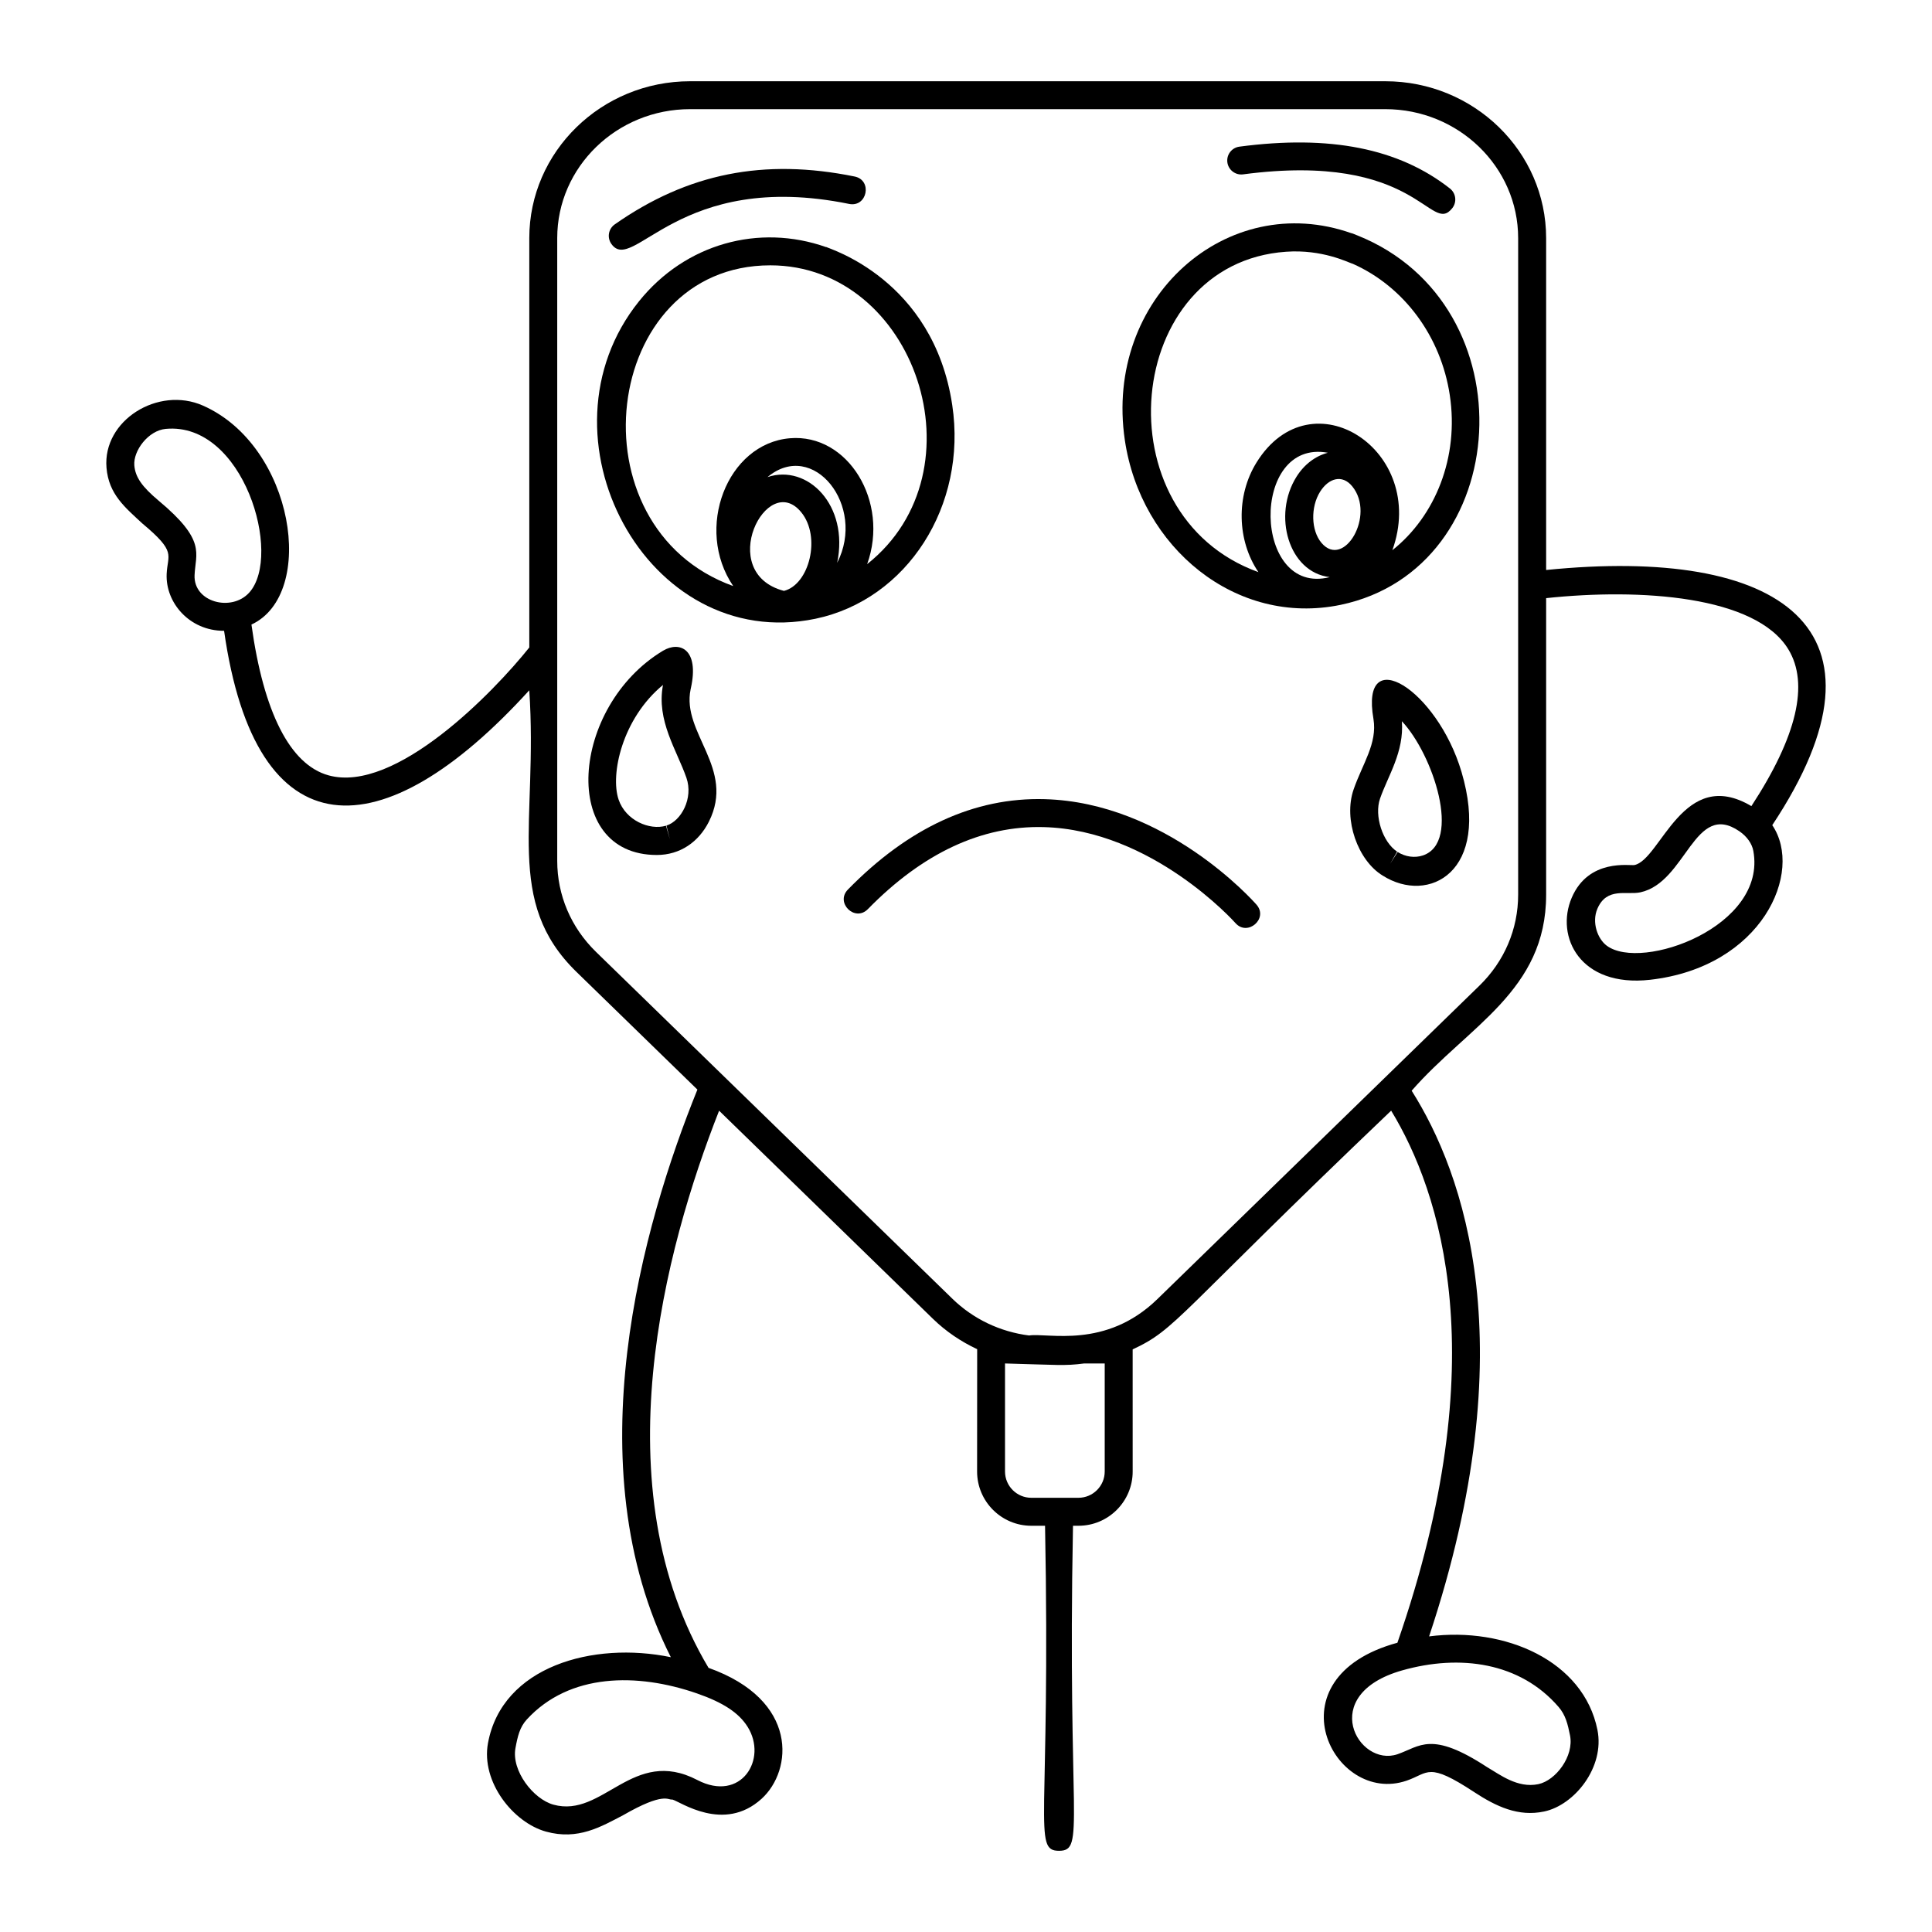 <?xml version="1.0" encoding="UTF-8"?>
<!-- Uploaded to: SVG Repo, www.svgrepo.com, Generator: SVG Repo Mixer Tools -->
<svg fill="#000000" width="800px" height="800px" version="1.1" viewBox="144 144 512 512" xmlns="http://www.w3.org/2000/svg">
 <g>
  <path d="m473.42 190.21c46.375-6.129 49.625 16.359 55.453 8.949 1.266-1.609 0.984-3.938-0.625-5.203-13.539-10.637-31.801-14.266-55.797-11.09-2.031 0.27-3.457 2.129-3.188 4.16 0.27 2.023 2.144 3.449 4.156 3.184z"/>
  <path d="m360.09 307.98c24.348-5.098 40.277-29.98 36.262-56.648-5.016-33.406-32.816-41.445-33.363-41.867l-0.047 0.023c-17.828-6.285-37.328-0.895-49.582 14.336-28.664 35.633 1.969 93.426 46.73 84.156zm-3.738-28.203c5.301 6.5 2.137 19.125-4.598 20.816-18.246-4.812-4.512-32.047 4.598-20.816zm9.508 13.375c3.184-15.266-7.848-26.25-18.457-22.719 12.074-10.113 26.238 7.586 18.457 22.719zm-17.723-78.836c38.41 0 56.852 54.445 25.668 79.188 5.957-16.555-5.078-34.668-20.477-33.363-16.664 1.406-25.348 23.977-15.016 39.172-43.242-15.555-35.023-84.996 9.824-84.996z"/>
  <path d="m499.28 304.29c46.086-9.648 50.289-79.562 4.441-97.902l-1.48-0.586-0.043 0.023c-33.012-11.695-65.672 17.168-60.102 54.824 4.207 28.438 29.426 49.391 57.184 43.641zm3.094-31.387c6.223 7.656-2.231 21.988-8.168 14.961-2.766-3.266-2.93-9.477-0.359-13.566 2.223-3.531 5.824-4.715 8.527-1.395zm-14.797-2.551c-6.383 10.16-2.113 25.309 8.816 26.59-20.422 5.199-21.219-36.773-0.508-32.957-3.258 0.855-6.219 3.039-8.309 6.367zm-2.746-59.637c9.562-0.688 16.43 2.82 17.57 3.172l0.023-0.012c13.621 6.027 23.445 19.246 25.789 34.867 2.477 16.445-3.832 32.031-15.223 41.07 9.508-26.422-21.492-46.609-35.992-23.258-5.527 8.906-5.148 20.762 0.496 29.066-42.027-15.121-35.82-81.926 7.336-84.906z"/>
  <path d="m369.01 198.04c4.816 0.973 6.269-6.285 1.477-7.262-24.035-4.887-44.234-0.855-63.57 12.684-1.676 1.176-2.082 3.484-0.91 5.16 5.801 8.285 17.789-19.777 63.004-10.582z"/>
  <path d="m374 384.92c14.523-14.848 30.188-22.164 46.586-21.73 28.758 0.75 50.609 25.188 50.828 25.438 3.184 3.617 8.812-1.191 5.566-4.891-0.969-1.105-24.125-27.082-56.141-27.953-18.625-0.516-36.094 7.559-52.133 23.953-3.426 3.504 1.867 8.691 5.293 5.184z"/>
  <path d="m507.98 334.53c1.07 6.504-2.898 11.852-5.266 18.699-2.758 7.973 1.16 18.84 7.703 22.805 12.168 7.734 28.75-0.926 20.895-27.48-6.469-21.824-26.902-34.555-23.332-14.023zm13.137 36.16c-2.16 0.738-4.672 0.398-6.727-0.906l-1.984 3.129 1.848-3.215c-3.856-2.555-6.102-9.508-4.535-14.039 2.078-6.023 6.418-12.352 5.793-20.527 8.355 8.887 15.863 32.031 5.606 35.559z"/>
  <path d="m318.06 370.58c6.184 0 11.105-3.457 13.805-8.832 7.098-14.141-7.273-23.43-4.848-35.047l0.078-0.363c2.273-10.348-3.004-12.535-7.418-9.871-24.516 14.777-27.496 54.113-1.617 54.113zm1.641-45.062c-1.805 9.449 3.656 17.262 6.211 24.617 1.871 5.387-1.352 11.402-5.301 12.652l0.914 3.594-1.035-3.555h-0.004c-4.379 1.281-10.676-1.406-12.547-6.918-2.266-6.656 0.938-21.48 11.762-30.391z"/>
  <path d="m181.81 282.8c9.062 7.57 6.59 8.066 6.356 13.305-0.332 7.602 6.027 15.066 15.168 15.066 0.02 0 0.035-0.004 0.051-0.004 8.383 59.02 41.898 58.645 80.879 15.766 2.336 35.078-6.731 55.906 12.52 74.645l32.035 31.176c-14.5 35.848-32.73 99.508-7.043 150.42-20.609-4.269-44.719 2.434-48.457 22.777-1.891 10.289 6.715 21.051 15.375 23.445 8.496 2.352 14.598-1.305 20.469-4.363 10.898-6.262 11.832-3.93 13.012-4.137 2.039 0.508 13.621 8.902 23.645-0.191 8.266-7.496 9.926-26.164-14.051-34.707-28.562-47.91-11.609-111.04 2.801-147.65l56.676 55.16c3.453 3.359 7.426 6.031 11.715 8.039-0.004 7.754-0.02 34.082-0.02 32.426 0 7.926 6.449 14.371 14.371 14.371h3.637c1.512 78.527-3.391 86.137 3.703 86.137 7.09 0 2.191-7.648 3.703-86.137h1.445c7.926 0 14.371-6.445 14.371-14.371 0-0.387-0.004-32.742-0.004-32.367 11.707-5.457 11.133-8.52 68.504-63.27 13.074 21.477 27.793 65.84 1.656 141.01-34.121 9.316-17.016 43.246 2.453 36.547 5.879-2.027 5.551-5.086 17.93 3.055 5.82 3.805 11.664 6.566 18.5 5.121 8.027-1.688 16.121-11.715 14.129-21.629-3.672-18.281-24.445-27.387-44.613-24.777 25.699-77.129 9.164-122.82-4.621-144.61 14.98-17.156 35.637-26.418 35.637-51.93v-78.609c24.957-2.652 55.555-0.648 64.191 13.57 5.559 9.148 2.25 23.121-9.797 41.547-18.113-10.746-23.969 14.105-30.98 15.613-1.16 0.25-12.129-1.852-16.633 8.668-4.418 10.305 2.203 23.828 20.766 21.742 29.672-3.359 40.805-28.559 32.379-40.977 34.805-52.461 1.895-73.883-59.926-67.621v-87.949c0-22.926-19.117-41.574-42.617-41.574h-184.24c-23.5 0-42.617 18.648-42.617 41.574v108.48c-9.426 11.812-35.512 38.801-53.223 33.883-10.164-2.828-17.191-16.637-20.41-39.953 17.387-8.086 11.355-47.336-12.852-58.031-11.863-5.238-26.598 3.914-25.562 16.457 0.582 7.062 4.918 10.527 9.594 14.867zm160.3 318.8c5.414 8.586-1.719 20.164-13.312 14.121-17.125-8.93-24.953 10.184-38.137 6.531-5.324-1.469-11.16-8.992-10.062-14.965 0.582-3.168 1.141-5.566 3.016-7.613 11.297-12.309 29.254-12.402 45.098-6.898 6.941 2.41 11.074 5.133 13.398 8.824zm214.95-5.219c1.82 2.117 2.398 4.449 3.012 7.516 1.109 5.512-3.785 11.953-8.391 12.922-5.535 1.164-10.297-2.617-13.527-4.473-14.93-9.781-17.809-5.523-23.789-3.461-10.41 3.574-21.414-15.762 1.188-22.203 15.348-4.363 31.309-2.16 41.508 9.699zm12.75-201.76c-2.449-1.82-4.027-6.195-2.484-9.801 2.492-5.809 7.738-3.562 11.383-4.344 12.23-2.637 14.27-24.426 26.27-16.164 1.984 1.367 3.32 3.258 3.672 5.191 3.676 20.051-29.598 31.996-38.84 25.117zm-133.05 110.71v28.633c0 3.84-3.125 6.965-6.965 6.965h-12.492c-3.84 0-6.965-3.125-6.965-6.965v-28.633c13.949 0.371 15.723 0.684 20.984 0zm-145.09-298.24c0-18.84 15.793-34.164 35.207-34.164h184.24c19.414 0 35.207 15.328 35.207 34.164v174.01c0 9.105-3.648 17.676-10.277 24.121l-85.332 83.055c-13.707 13.34-29.016 8.871-34.004 9.641-7.672-0.977-14.777-4.348-20.312-9.73l-94.453-91.93c-6.625-6.449-10.277-15.016-10.277-24.121zm-103.73 50.566c20.582-1.902 31.004 33.488 22.117 43.375-4.68 5.203-14.805 2.586-14.496-4.606 0.254-5.894 3.164-9.152-9.5-19.727-4.457-3.731-6.207-6.269-6.465-9.371-0.312-3.859 3.672-9.242 8.344-9.672z"/>
 </g>
</svg>